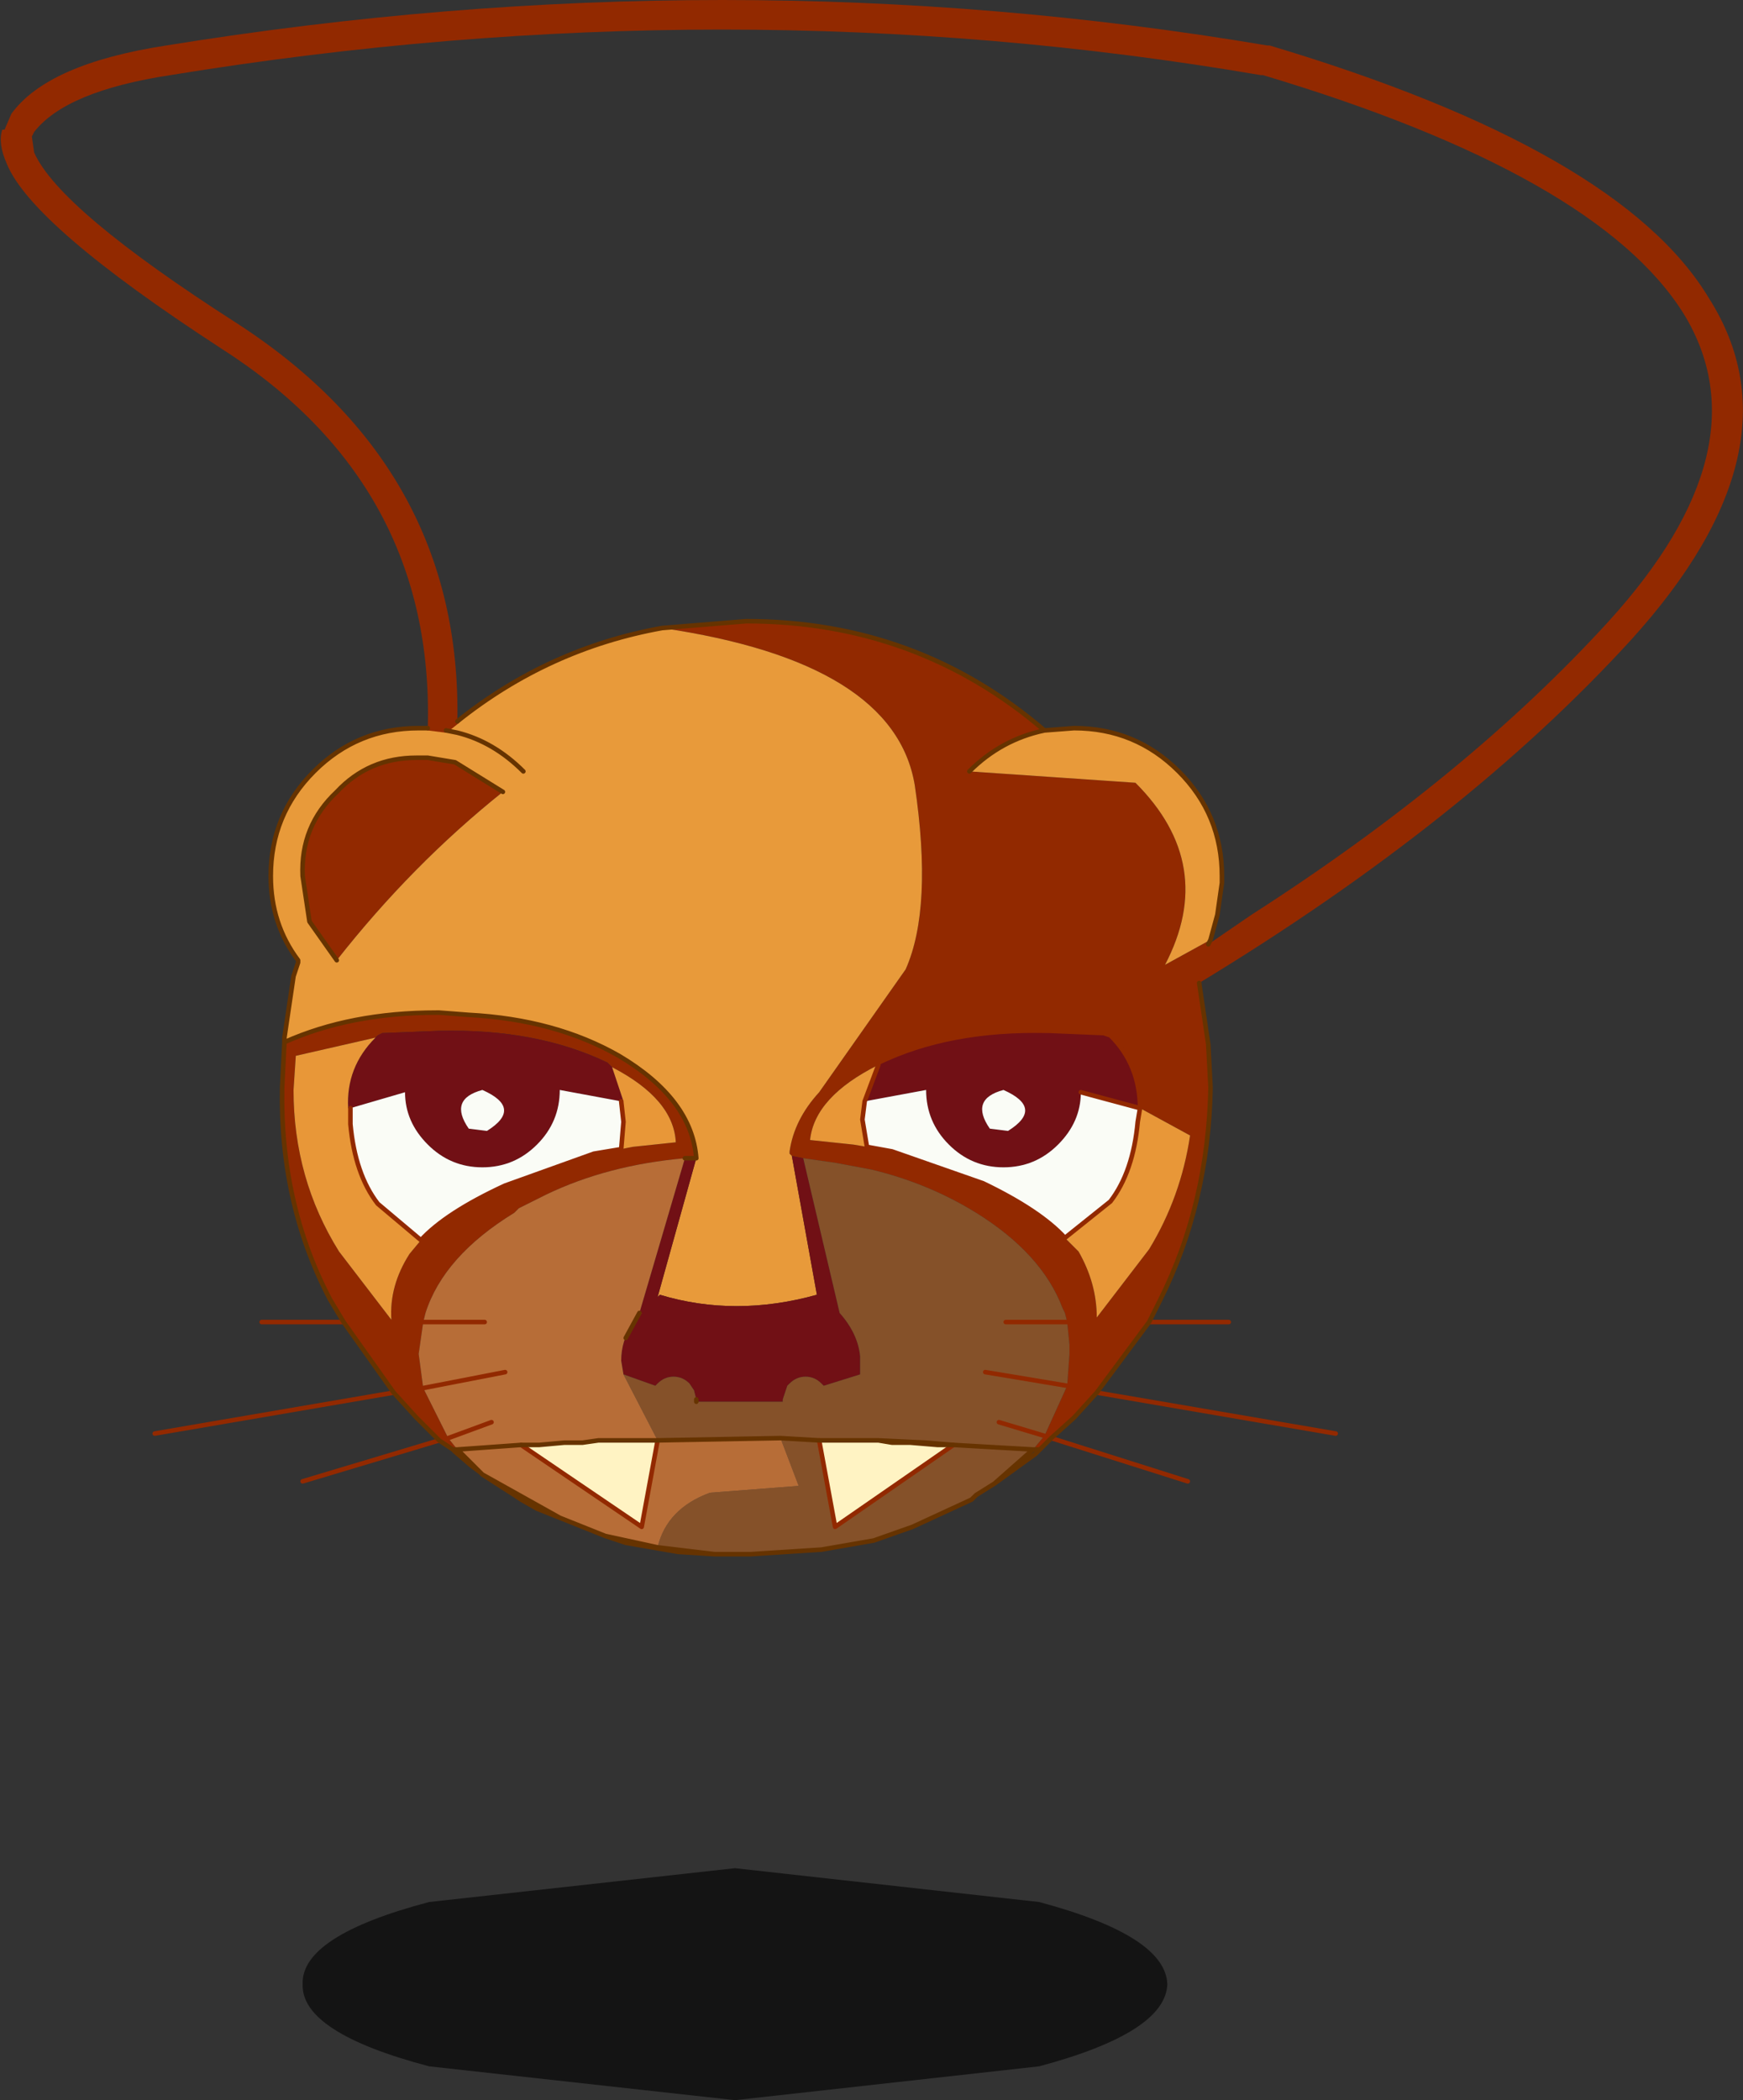 <?xml version="1.0"?>
<svg xmlns="http://www.w3.org/2000/svg" xmlns:xlink="http://www.w3.org/1999/xlink" width="38.3px" height="46.15px"><rect width="100%" height="100%" fill="#333333" stroke="none"/><g transform="matrix(1, 0, 0, 1, -255.8, -182.9)"><use xlink:href="#object-0" width="38.3" height="34.2" transform="matrix(1, 0, 0, 1, 255.8, 182.9)"/><use xlink:href="#object-1" width="25.3" height="4.8" transform="matrix(0.751, 0, 0, 1.062, 262.45, 223.95)"/></g><defs><g transform="matrix(1, 0, 0, 1, -255.8, -182.9)" id="object-0"><path fill-rule="evenodd" fill="#922900" stroke="none" d="M265.2 198.9Q265.35 193.55 260.65 190.55Q256.5 187.85 255.95 186.5Q255.75 186.05 255.85 185.75L255.9 185.75L256.05 185.4Q256.85 184.3 259.45 183.9Q271.8 181.9 283.65 183.9L283.7 183.9Q291.4 186.2 293.35 189.45Q295.45 192.75 291.65 196.95Q288 200.95 282.15 204.5L282.1 204.35L282.05 204.1L282.05 204.05L282.1 204L282.35 203.65L283.3 203Q288.05 199.95 291.15 196.55Q294.6 192.75 292.8 189.8Q290.9 186.75 283.55 184.55L283.5 184.55Q271.8 182.55 259.55 184.55Q257.25 184.9 256.55 185.8L256.5 185.9L256.55 186.25Q257.1 187.5 261 190Q265.95 193.2 265.85 198.75L265.6 198.95L265.2 198.9M282.35 203.65L282.1 204L282.05 204.05L282.05 204.1L282.1 204.35L282.15 204.5L282.35 205.85L282.4 206.8Q282.35 209.35 281.3 211.45L281.05 211.95L279.25 211.95L279.2 211.75L279.15 211.65Q278.7 210.45 277.25 209.55Q276.2 208.9 274.95 208.6L274.15 208.45L273.45 208.35L273.2 208.3L273.15 208.25L273.15 208.2Q273.25 207.5 273.8 206.9L275.7 204.2Q276.3 202.85 275.9 200.15Q275.45 197.45 270.35 196.7L272.2 196.55Q275.95 196.55 278.75 198.95Q277.8 199.15 277.1 199.85L280.75 200.1Q282.55 201.9 281.4 204.1L282.4 203.55L282.35 203.65M279.25 211.95L281.05 211.95L279.9 213.5L279.25 213.35L278.75 214.45L278.5 214.75L278.65 214.75L278.9 214.5L278.75 214.45L278.9 214.5L279.4 214.05L279.9 213.5L279.25 213.35L279.3 212.65L279.3 212.45L279.25 211.95M280.85 207.25Q280.85 206.3 280.2 205.65L280.05 205.6L278.85 205.55L278.8 205.55Q276.65 205.5 275.1 206.25L275.1 206.3Q273.7 207 273.6 207.95L274.55 208.05L274.85 208.1L275.4 208.2L277.4 208.9Q278.65 209.5 279.2 210.1L279.5 210.4Q279.9 211.1 279.9 211.85L281.05 210.35Q281.75 209.2 281.95 207.85L280.85 207.25M263.2 204L262.6 203.15L262.45 202.15Q262.4 201.05 263.2 200.3Q263.9 199.55 264.95 199.55L265 199.55L265.2 199.55L265.8 199.65L266.85 200.3Q264.85 201.9 263.2 204M262.05 205.8Q263.5 205.15 265.4 205.15L265.45 205.15L266.1 205.2Q268 205.3 269.4 206.1Q271 207.05 271.1 208.35L270.85 208.35Q269.15 208.5 267.8 209.15L267.2 209.45L267.1 209.55Q265.55 210.5 265.15 211.75L265.1 211.95L263.35 211.95L265.1 211.95L265 212.65L265.1 213.4L264.45 213.5L263.35 211.95L263.05 211.45Q261.95 209.35 262 206.8L262.05 205.8M269.25 206.35L269.2 206.3L269.15 206.25Q267.6 205.5 265.45 205.55L264.2 205.6L264.1 205.65L264.05 205.7L262.3 206.1L262.25 206.85Q262.25 208.8 263.25 210.4L264.4 211.9Q264.35 211.15 264.8 210.45L265.05 210.15Q265.6 209.55 266.9 208.95L268.85 208.25L269.45 208.15L269.7 208.1L270.65 208Q270.6 207.05 269.25 206.35M264.45 213.5L265.1 213.4L265.65 214.5L265.85 214.75L265.75 214.75L265.45 214.55L264.95 214.05L264.45 213.5M265.45 214.55L265.65 214.5L265.45 214.55"/><path fill-rule="evenodd" fill="#e89a3a" stroke="none" d="M265.2 198.9L265.6 198.95L265.85 198.75Q267.85 197.15 270.35 196.7Q275.45 197.45 275.9 200.15Q276.3 202.85 275.7 204.2L273.8 206.9Q273.25 207.5 273.15 208.2L273.15 208.25L273.2 208.3L273.75 211.35Q271.95 211.85 270.3 211.35L270.25 211.4L271.1 208.35Q271 207.05 269.4 206.1Q268 205.3 266.1 205.2L265.45 205.15L265.4 205.15Q263.5 205.15 262.05 205.8L262.05 205.7L262.25 204.35L262.35 204.05L262.35 204Q261.75 203.2 261.75 202.15Q261.75 200.8 262.7 199.85Q263.65 198.9 265 198.9L265.2 198.9M278.75 198.95L279.4 198.9Q280.75 198.9 281.7 199.85Q282.65 200.8 282.65 202.15L282.65 202.2L282.65 202.3L282.55 203L282.4 203.55L281.4 204.1Q282.55 201.9 280.75 200.1L277.1 199.85Q277.8 199.15 278.75 198.95M266.85 200.3L265.8 199.65L265.2 199.55L265 199.55L264.95 199.55Q263.9 199.55 263.2 200.3Q262.4 201.05 262.45 202.15L262.6 203.15L263.2 204Q264.85 201.9 266.85 200.3M265.6 198.95L265.85 199Q266.65 199.2 267.3 199.85Q266.65 199.2 265.85 199L265.6 198.95"/><path fill-rule="evenodd" fill="#ffcc00" stroke="none" d="M273.15 208.25L273.2 208.3L273.15 208.25"/><path fill-rule="evenodd" fill="#711015" stroke="none" d="M273.2 208.3L273.45 208.35L274.25 211.75Q274.65 212.2 274.7 212.7L274.7 213.1L273.9 213.35L273.85 213.3Q273.7 213.15 273.5 213.15Q273.3 213.15 273.15 213.3L273.1 213.35L273 213.65L273 213.7L272.95 213.7L271.2 213.7L271.1 213.7L271.1 213.65L271.05 213.45L270.95 213.3Q270.8 213.15 270.6 213.15Q270.4 213.15 270.25 213.3L270.2 213.35L269.5 213.1L269.45 212.8Q269.45 212.35 269.7 212L269.55 212.3L269.9 211.75L269.85 211.75L270.85 208.35L271.1 208.35L270.25 211.4L270.3 211.35Q271.95 211.85 273.75 211.35L273.2 208.3M275.1 206.3L275.1 206.25Q276.65 205.5 278.8 205.55L278.85 205.55L280.05 205.6L280.2 205.65Q280.85 206.3 280.85 207.25L279.55 206.9Q279.55 207.55 279.05 208.05Q278.55 208.55 277.85 208.55Q277.15 208.55 276.65 208.05Q276.15 207.55 276.15 206.85L274.8 207.1L275.1 206.3M277.55 207.7L277.95 207.75Q278.75 207.25 277.85 206.85Q277.1 207.05 277.55 207.7M264.05 205.7L264.1 205.65L264.2 205.6L265.45 205.55Q267.6 205.5 269.15 206.25L269.2 206.3L269.25 206.35L269.5 207.1L269.45 207.1L268.1 206.85Q268.1 207.55 267.6 208.05Q267.1 208.55 266.4 208.55Q265.7 208.55 265.2 208.05Q264.7 207.55 264.7 206.9L263.5 207.25L263.45 207.25Q263.4 206.35 264.05 205.7M266.1 207.7L266.5 207.75Q267.3 207.25 266.4 206.85Q265.65 207.05 266.1 207.7"/><path fill-rule="evenodd" fill="#855129" stroke="none" d="M273.45 208.35L274.15 208.45L274.95 208.6Q276.2 208.9 277.25 209.55Q278.7 210.45 279.15 211.65L279.2 211.75L279.25 211.95L279.3 212.45L279.3 212.65L279.25 213.35L278.75 214.45L278.5 214.75L276.75 214.65L276.15 214.6L275.1 214.55L274.85 214.55L273.8 214.55L272.95 214.5L270.25 214.55L269.5 213.1L270.2 213.35L270.25 213.3Q270.4 213.15 270.6 213.15Q270.8 213.15 270.95 213.3L271.05 213.45L271.1 213.65L271.1 213.7L271.2 213.7L272.95 213.7L273 213.7L273 213.65L273.1 213.35L273.15 213.3Q273.3 213.15 273.5 213.15Q273.7 213.15 273.85 213.3L273.9 213.35L274.7 213.1L274.7 212.7Q274.65 212.2 274.25 211.75L273.45 208.35M272.95 214.5L273.8 214.55L274.15 216.45L276.75 214.65L276.15 214.6L275.1 214.55L275.4 214.6L275.8 214.6L276.4 214.65L276.75 214.65L278.5 214.75L277.65 215.5L277.25 215.75L277.15 215.85L275.85 216.45L275 216.75L273.85 216.95L272.3 217.05L272.2 217.05L272.15 217.05L271.5 217.05L270.25 216.9Q270.45 216.05 271.4 215.7L273.35 215.55L272.95 214.5M277.75 214.15L278.75 214.45L277.75 214.15M277.45 213.05L279.25 213.35L277.45 213.05M279.25 211.95L277.9 211.95L279.25 211.95"/><path fill-rule="evenodd" fill="#e89738" stroke="none" d="M280.85 207.25L281.95 207.85Q281.75 209.2 281.05 210.35L279.9 211.85Q279.9 211.1 279.5 210.4L279.2 210.1L280.2 209.3Q280.7 208.65 280.8 207.55L280.85 207.25M274.85 208.1L274.55 208.05L273.6 207.95Q273.7 207 275.1 206.3L274.8 207.1L274.75 207.5L274.85 208.1M264.05 205.7Q263.4 206.35 263.45 207.25L263.5 207.25L263.5 207.6Q263.6 208.7 264.1 209.35L265.05 210.15L264.8 210.45Q264.35 211.15 264.4 211.9L263.25 210.4Q262.25 208.8 262.25 206.85L262.3 206.1L264.05 205.7M269.45 207.1L269.5 207.1L269.25 206.35Q270.6 207.05 270.65 208L269.7 208.1L269.45 208.15L269.5 207.55L269.45 207.1"/><path fill-rule="evenodd" fill="#fafcf6" stroke="none" d="M279.2 210.1Q278.65 209.5 277.4 208.9L275.4 208.2L274.85 208.1L274.75 207.5L274.8 207.1L276.15 206.85Q276.15 207.55 276.65 208.05Q277.15 208.55 277.85 208.55Q278.55 208.55 279.05 208.05Q279.55 207.55 279.55 206.9L280.85 207.25L280.8 207.55Q280.7 208.65 280.2 209.3L279.2 210.1M277.55 207.7Q277.1 207.05 277.85 206.85Q278.75 207.25 277.95 207.75L277.55 207.7M263.5 207.25L264.7 206.9Q264.7 207.55 265.2 208.05Q265.7 208.55 266.4 208.55Q267.1 208.55 267.6 208.05Q268.1 207.55 268.1 206.85L269.45 207.1L269.5 207.55L269.45 208.15L268.85 208.25L266.9 208.95Q265.6 209.55 265.05 210.15L264.1 209.35Q263.6 208.7 263.5 207.6L263.5 207.25M266.1 207.7Q265.65 207.05 266.4 206.85Q267.3 207.25 266.5 207.75L266.1 207.7"/><path fill-rule="evenodd" fill="#b76d37" stroke="none" d="M265.1 211.95L265.15 211.75Q265.55 210.5 267.1 209.55L267.2 209.45L267.8 209.15Q269.15 208.5 270.85 208.35L269.85 211.75L269.55 212.3L269.7 212Q269.45 212.35 269.45 212.8L269.5 213.1L270.25 214.55L272.95 214.5L273.35 215.55L271.4 215.7Q270.45 216.05 270.25 216.9L269.1 216.65L268.1 216.25L266.4 215.3L265.85 214.75L267.25 214.65L269.9 216.45L270.25 214.55L268.95 214.55L268.6 214.6L268.2 214.6L267.65 214.65L267.25 214.65L265.85 214.75L265.65 214.5L266.6 214.15L265.65 214.5L265.1 213.4L265 212.65L265.1 211.95L266.45 211.95L265.1 211.95M265.1 213.4L266.9 213.05L265.1 213.4"/><path fill-rule="evenodd" fill="#ff9900" stroke="none" d="M269.85 211.75L269.9 211.75L269.55 212.3L269.85 211.75"/><path fill-rule="evenodd" fill="#fff3c3" stroke="none" d="M273.8 214.55L274.85 214.55L275.1 214.55L275.4 214.6L275.8 214.6L276.4 214.65L276.75 214.65L274.15 216.45L273.8 214.55M270.25 214.55L269.9 216.45L267.25 214.65L267.65 214.65L268.2 214.6L268.6 214.6L268.95 214.55L270.25 214.55"/><path fill="none" stroke="#922900" stroke-width="0.1" stroke-linecap="round" stroke-linejoin="round" d="M265.2 198.9L265.6 198.95L265.85 198.75M282.35 203.65L282.1 204L282.05 204.05L282.05 204.1L282.1 204.35L282.15 204.5M281.05 211.95L282.8 211.95M279.25 211.95L281.05 211.95M279.9 213.5L285.15 214.4M275.1 206.3L275.1 206.25Q276.65 205.5 278.8 205.55L278.85 205.55L280.05 205.6L280.2 205.65Q280.85 206.3 280.85 207.25L279.55 206.9M279.2 210.1Q278.65 209.5 277.4 208.9L275.4 208.2L274.85 208.1L274.75 207.5L274.8 207.1L275.1 206.3M280.85 207.25L280.8 207.55Q280.7 208.65 280.2 209.3L279.2 210.1M269.45 208.15L268.85 208.25L266.9 208.95Q265.6 209.55 265.05 210.15L264.1 209.35Q263.6 208.7 263.5 207.6L263.5 207.25M269.45 208.15L269.5 207.55L269.45 207.1M278.75 214.45L277.75 214.15M267.25 214.65L269.9 216.45L270.25 214.55M265.1 211.95L263.35 211.95L261.55 211.95M264.45 213.5L265.1 213.4L266.9 213.05M265.1 211.95L266.45 211.95M264.45 213.5L259.2 214.4M265.65 214.5L265.45 214.55L262.45 215.45M265.65 214.5L266.6 214.15M278.9 214.5L278.75 214.45M279.25 213.35L277.45 213.05M279.25 213.35L279.9 213.5M278.9 214.5L281.9 215.45M276.75 214.65L274.15 216.45L273.8 214.55M277.9 211.95L279.25 211.95"/><path fill="none" stroke="#663300" stroke-width="0.1" stroke-linecap="round" stroke-linejoin="round" d="M282.15 204.5L282.35 205.85L282.4 206.8Q282.35 209.35 281.3 211.45L281.05 211.95L279.9 213.5L279.4 214.05L278.9 214.5L278.65 214.75L278.5 214.75L276.75 214.65L276.15 214.6L275.1 214.55L274.85 214.55L273.8 214.55L272.95 214.5L270.25 214.55L268.95 214.55L268.6 214.6L268.2 214.6L267.65 214.65L267.25 214.65L265.85 214.75L266.4 215.3L268.1 216.25L269.1 216.65L270.25 216.9L271.5 217.05L272.15 217.05L272.2 217.05L272.3 217.05L273.85 216.95L275 216.75L275.85 216.45L277.15 215.85L277.25 215.75L277.65 215.5L278.5 214.75M270.35 196.7L272.2 196.55Q275.95 196.55 278.75 198.95L279.4 198.9Q280.75 198.9 281.7 199.85Q282.65 200.8 282.65 202.15L282.65 202.2L282.65 202.3L282.55 203L282.4 203.55L282.35 203.65M277.1 199.85Q277.8 199.15 278.75 198.95M266.85 200.3L265.8 199.65L265.2 199.55L265 199.55L264.95 199.55Q263.9 199.55 263.2 200.3Q262.4 201.05 262.45 202.15L262.6 203.15L263.2 204M267.3 199.85Q266.65 199.2 265.85 199L265.6 198.95M262.05 205.8L262.05 205.7L262.25 204.35L262.35 204.05L262.35 204Q261.75 203.2 261.75 202.15Q261.75 200.8 262.7 199.85Q263.65 198.9 265 198.9L265.2 198.9M262.05 205.8Q263.5 205.15 265.4 205.15L265.45 205.15L266.1 205.2Q268 205.3 269.4 206.1Q271 207.05 271.1 208.35L270.85 208.35M271.1 213.65L271.1 213.7M269.85 211.75L269.55 212.3M263.35 211.95L264.45 213.5L264.95 214.05L265.45 214.55L265.75 214.75L265.85 214.75M268.1 216.25L267.6 216.05L267.25 215.85L267.1 215.75L266.4 215.3L266.35 215.25L266.15 215.1L265.75 214.75L265.8 214.8L266.15 215.1M270.25 216.9L270.7 217L271.5 217.05M269.1 216.65L269.55 216.8L270.25 216.9M270.7 217L269.55 216.8M278.65 214.75L278.55 214.85L277.65 215.5M275.1 214.55L275.4 214.6L275.8 214.6L276.4 214.65L276.75 214.65M263.35 211.95L263.05 211.45Q261.95 209.35 262 206.8L262.05 205.8M265.85 198.75Q267.85 197.15 270.35 196.7"/></g><g transform="matrix(1, 0, 0, 1, -0.05, 0)" id="object-1"><use xlink:href="#object-2" width="25.3" height="4.8" transform="matrix(1, 0, 0, 1, 0.05, 0)"/></g><g transform="matrix(1, 0, 0, 1, -0.05, 0)" id="object-2"><path fill-rule="evenodd" fill="#000000" fill-opacity="0.6" stroke="none" d="M25.35 2.4Q25.3 3.4 21.6 4.1L12.7 4.8L3.75 4.1Q0 3.4 0.05 2.4Q0 1.4 3.75 0.7L12.7 0L21.6 0.7Q25.3 1.4 25.35 2.4"/></g></defs></svg>
